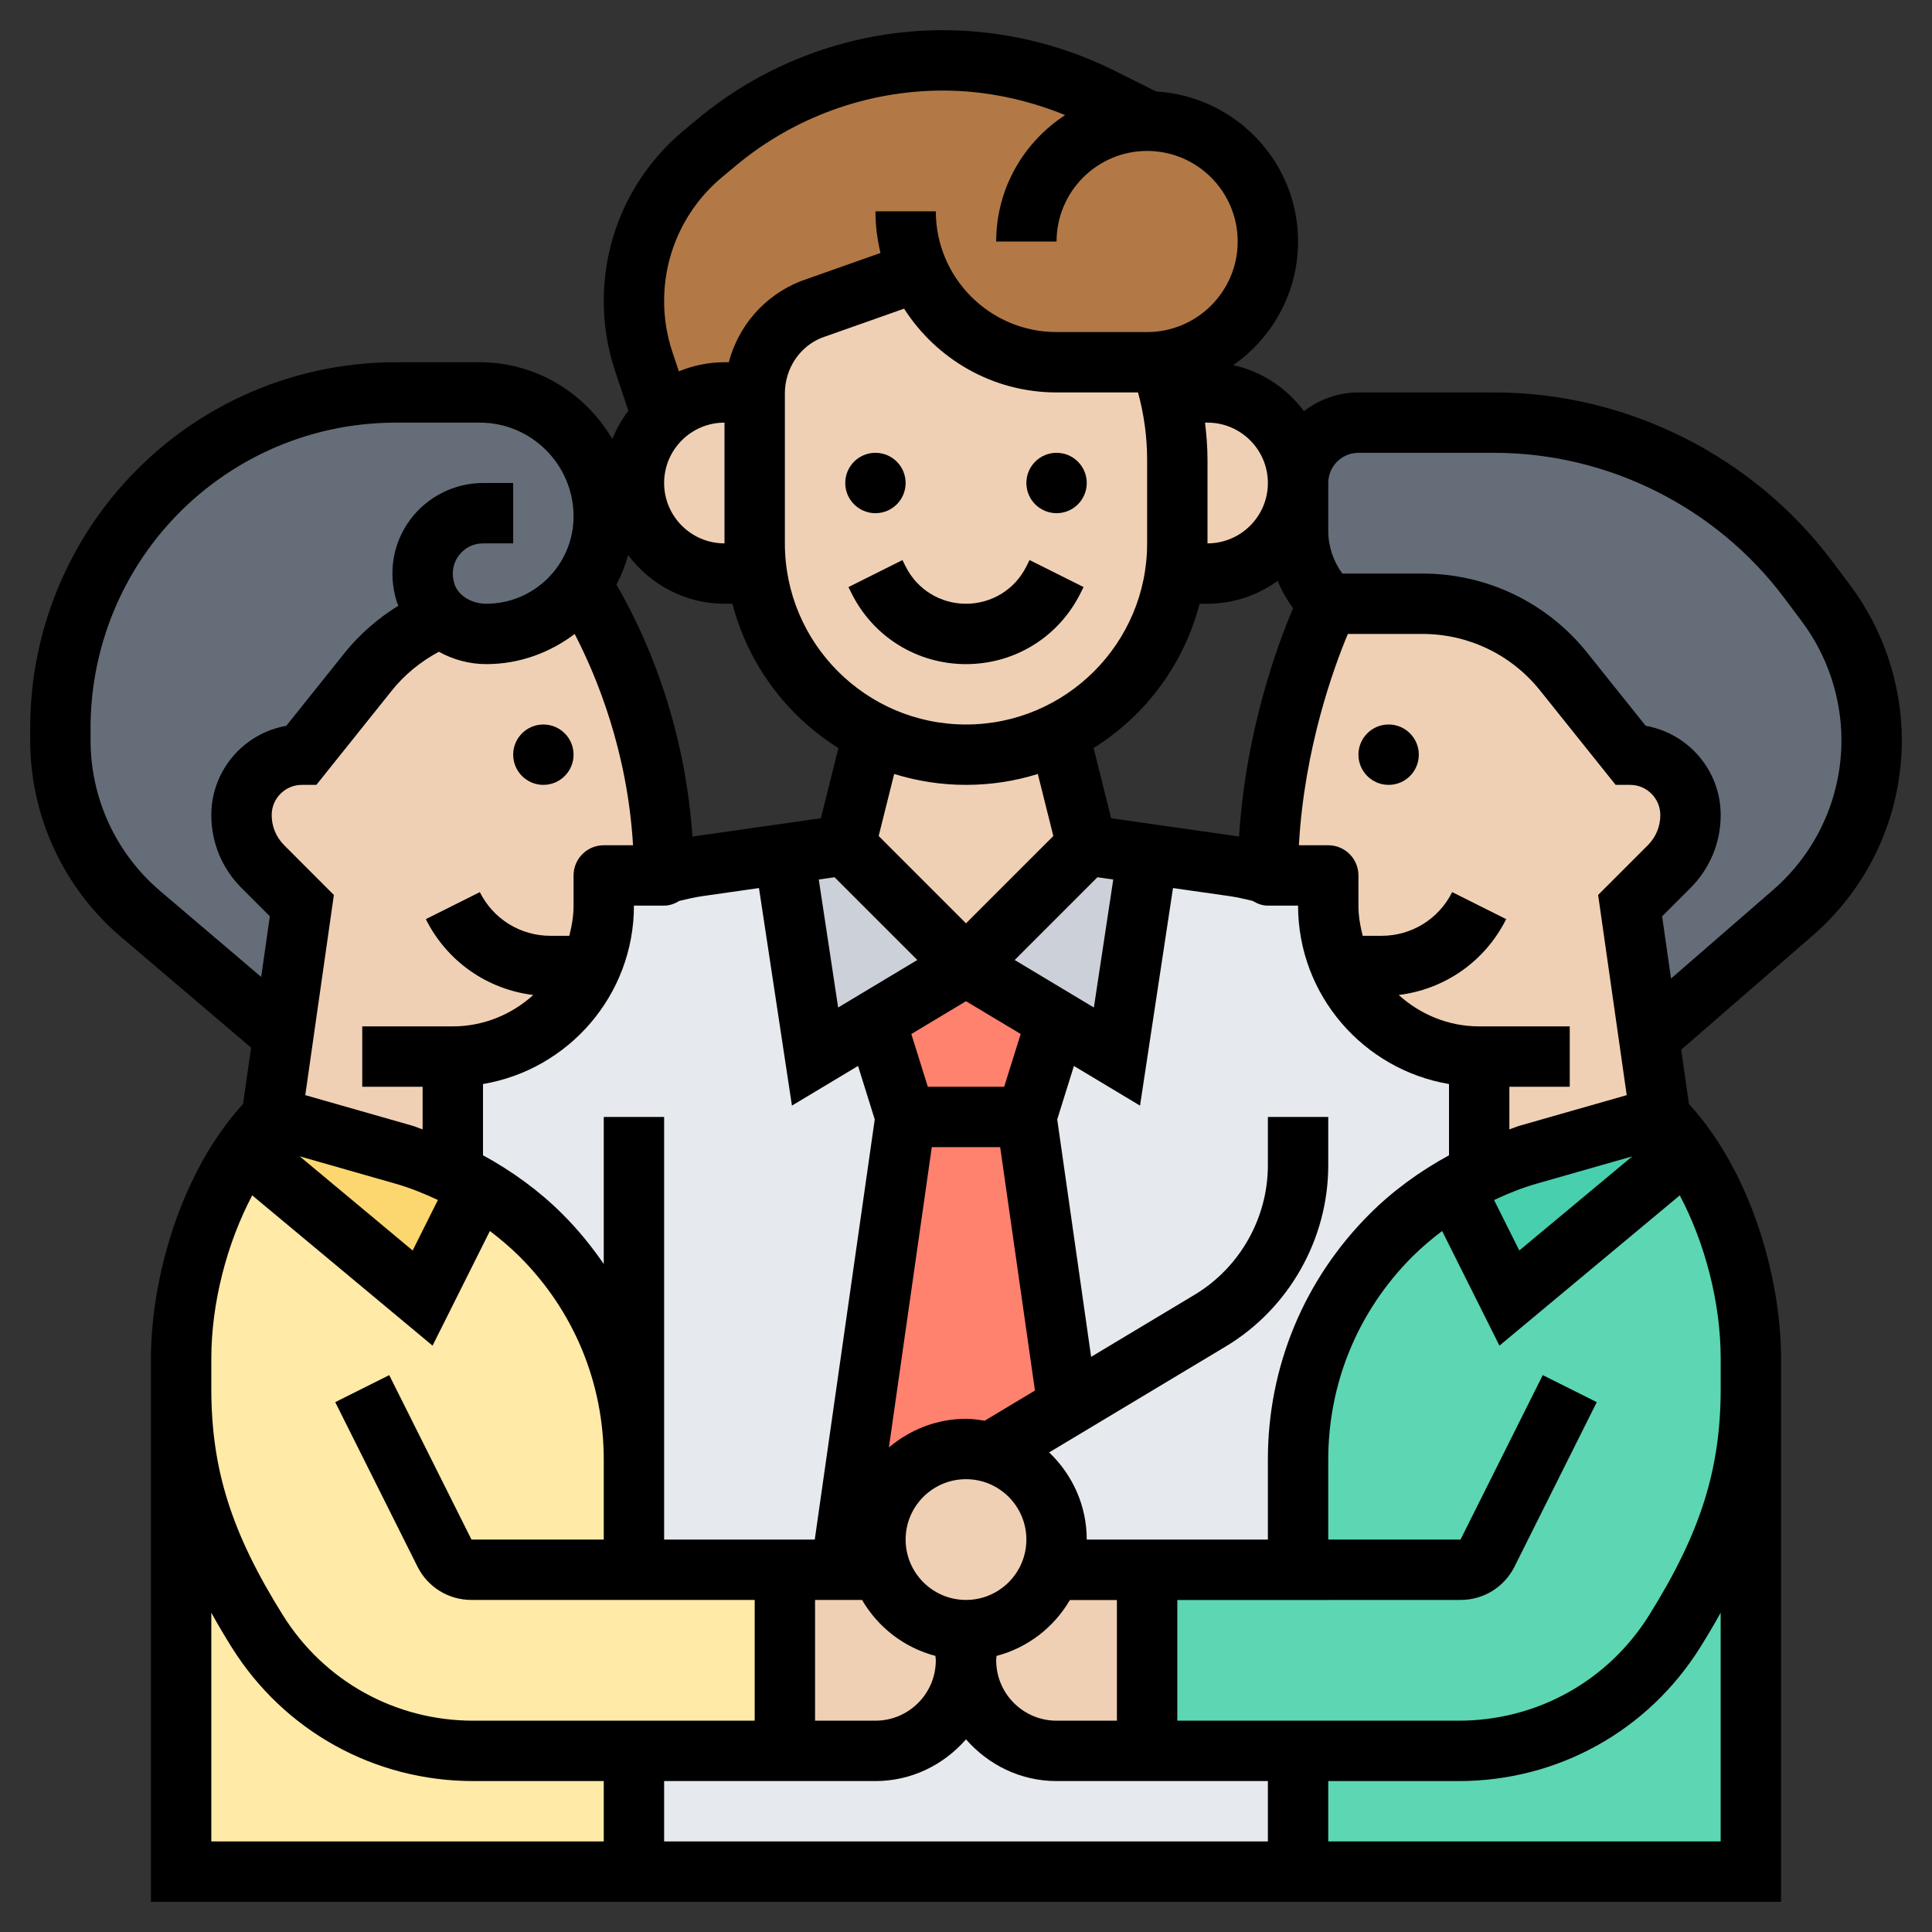 <svg id="_x33_0" enable-background="new 0 0 64 64" height="512" viewBox="0 0 64 64" width="512" xmlns="http://www.w3.org/2000/svg"><rect x="0" y="0" width="64" height="64" fill="#333333" stroke="none"/><g><g><g><path d="m35 33.8-1 3.2h-4l-1-3.2 3-1.8z" fill="#ff826e"/></g><g><path d="m33 48-.06.16c-.29-.11-.61-.16-.94-.16-1.66 0-3 1.34-3 3 0 .35.06.69.18 1h-.01c-.05 0-.11 0-.17 0h-1.14l2.14-15h4l1.37 9.58z" fill="#ff826e"/></g><g><path d="m35.37 46.58-1.37-9.58 1-3.2 2 1.2 1-6.6.02-.11 2.86.41c.38.05.75.13 1.12.23v.07h2v1c0 .71.15 1.39.42 2 .77 1.76 2.53 3 4.58 3v3.86.01c-.29.13-.57.28-.84.44-.76.44-1.46.99-2.08 1.61-.98.98-1.76 2.14-2.28 3.41-.52 1.26-.8 2.63-.8 4.02v3.65h-5-3c-.06 0-.12 0-.17 0h-.01c.12-.31.18-.65.18-1 0-1.33-.86-2.45-2.06-2.84l.06-.16z" fill="#e6e9ed"/></g><g><path d="m21 48.35c0-1.39-.28-2.76-.8-4.02-.52-1.27-1.3-2.43-2.28-3.41-.62-.62-1.32-1.17-2.08-1.61-.27-.16-.55-.31-.84-.44v-.01-3.86c2.05 0 3.81-1.24 4.58-3 .27-.61.42-1.29.42-2v-1h2c0-.02 0-.05 0-.07.37-.1.74-.18 1.12-.23l2.86-.41.02.11 1 6.6 2-1.2 1 3.2-2.14 15h-1.86-5z" fill="#e6e9ed"/></g><g><path d="m43 58v4h-22v-4h5 3c.83 0 1.58-.34 2.12-.88s.88-1.29.88-2.12c0 .83.34 1.58.88 2.12s1.29.88 2.12.88h3z" fill="#e6e9ed"/></g><g><path d="m36 28 2.02.29-.02.11-1 6.6-2-1.2-3-1.8z" fill="#ccd1d9"/></g><g><path d="m32 32-3 1.8-2 1.2-1-6.6-.02-.11 2.02-.29z" fill="#ccd1d9"/></g><g><path d="m21 52h5v6h-5-5.32c-2.91 0-5.62-1.5-7.16-3.97-.82-1.31-1.46-2.55-1.88-3.83-.42-1.3-.64-2.64-.64-4.2v-1c0-2.26.75-4.97 2.11-6.92l5.89 4.92 1.84-3.69c.76.44 1.46.99 2.08 1.61.98.98 1.76 2.14 2.28 3.41.52 1.26.8 2.63.8 4.02z" fill="#ffeaa7"/></g><g><path d="m6 62v-16c0 1.56.22 2.9.64 4.2.42 1.28 1.06 2.52 1.88 3.83 1.54 2.47 4.25 3.97 7.16 3.97h5.32v4z" fill="#ffeaa7"/></g><g><path d="m15.84 39.31-1.84 3.69-5.89-4.92c.27-.4.57-.76.89-1.08l4.38 1.25c.56.16 1.1.36 1.62.62.29.13.57.28.84.44z" fill="#fcd770"/></g><g><path d="m58 46v16h-15v-4h5.32c2.91 0 5.62-1.5 7.16-3.97.82-1.31 1.46-2.55 1.88-3.83.42-1.3.64-2.64.64-4.2z" fill="#5cd6b3"/></g><g><path d="m58 45v1c0 1.56-.22 2.9-.64 4.2-.42 1.28-1.06 2.52-1.88 3.83-1.54 2.47-4.25 3.97-7.16 3.97h-5.32-5v-6h5v-3.65c0-1.39.28-2.76.8-4.02.52-1.27 1.3-2.43 2.28-3.41.62-.62 1.32-1.17 2.08-1.61l1.84 3.69 5.89-4.92c1.36 1.95 2.11 4.66 2.11 6.92z" fill="#5cd6b3"/></g><g><path d="m55.89 38.08-5.89 4.92-1.84-3.69c.27-.16.55-.31.84-.44.52-.26 1.06-.46 1.62-.62l4.38-1.25c.32.32.62.68.89 1.08z" fill="#48cfad"/></g><g><path d="m32.88 57.12c-.54-.54-.88-1.29-.88-2.12 0-.35.06-.69.17-1v-.01c1.23-.06 2.27-.87 2.65-1.99h.01.17 3v6h-3c-.83 0-1.58-.34-2.12-.88z" fill="#f0d0b4"/></g><g><path d="m32 54c.06 0 .11 0 .17-.01v.01c-.11.31-.17.65-.17 1 0 .83-.34 1.58-.88 2.12s-1.29.88-2.12.88h-3v-6h1.86 1.14.17.01c.4 1.17 1.51 2 2.82 2z" fill="#f0d0b4"/></g><g><path d="m32.94 48.16c1.2.39 2.06 1.51 2.06 2.84 0 .35-.06.69-.18 1-.38 1.12-1.42 1.93-2.65 1.99-.06.01-.11.01-.17.01-1.31 0-2.42-.83-2.82-2-.12-.31-.18-.65-.18-1 0-1.66 1.34-3 3-3 .33 0 .65.05.94.16z" fill="#f0d0b4"/></g><g><path d="m19.95 16.47.05.64c0 .85-.27 1.64-.74 2.28-.12.17-.26.33-.4.47-.7.7-1.68 1.14-2.75 1.14-.56 0-1.1-.2-1.49-.56-.94.39-1.77 1-2.42 1.81l-2.2 2.75c-.55 0-1.05.22-1.41.59-.37.36-.59.86-.59 1.41 0 .64.25 1.25.71 1.71l1.29 1.29-.61 4.3-4.75-4.04c-1.68-1.43-2.64-3.53-2.64-5.74v-.41c0-1.33.24-2.63.69-3.85.45-1.23 1.12-2.38 1.98-3.38 2.12-2.46 5.2-3.88 8.44-3.88h2.78c1.13 0 2.16.46 2.91 1.2.31.32.58.69 1.15 2.27z" fill="#656d78"/></g><g><path d="m62 24.52c0 1.1-.24 2.18-.69 3.16s-1.11 1.86-1.95 2.58l-4.73 4.11h-.01l-.62-4.37 1.29-1.29c.46-.46.71-1.07.71-1.71 0-.55-.22-1.05-.59-1.41-.36-.37-.86-.59-1.41-.59l-2.2-2.75c-1.14-1.42-2.86-2.25-4.68-2.25h-3.12c-.64-.64-1-1.51-1-2.41v-1.59c0-1.1.9-2 2-2h4.5c4.09 0 7.94 1.93 10.4 5.2l.59.78c.98 1.31 1.51 2.9 1.51 4.54z" fill="#656d78"/></g><g><path d="m25 18c0 .34.02.67.08 1h-.01-1.07c-.83 0-1.58-.34-2.12-.88-.34-.34-.6-.76-.86-1.81-.01-.1-.02-.21-.02-.31 0-.86.36-1.63.94-2.18.53-.5 1.26-.82 2.06-.82h1v.03z" fill="#f0d0b4"/></g><g><path d="m42.12 18.12c-.54.54-1.29.88-2.12.88h-1.07-.01c.06-.33.08-.66.08-1v-2.76c0-.76-.09-1.51-.28-2.24h.01 1.27c1.66 0 3 1.34 3 3 0 .83-.34 1.58-.88 2.12z" fill="#f0d0b4"/></g><g><path d="m30.42 9-3.53 1.25c-1.13.45-1.88 1.53-1.89 2.75h-1c-.8 0-1.53.32-2.06.82l-.61-1.84c-.22-.65-.33-1.33-.33-2.01 0-1.88.84-3.67 2.28-4.87l.47-.39c1.05-.87 2.24-1.55 3.51-2.01 1.26-.46 2.61-.7 3.98-.7 1.81 0 3.61.42 5.23 1.24l1.53.76c2.21 0 4 1.79 4 4 0 2.07-1.57 3.77-3.58 3.98-.14.01-.28.02-.42.02h-3c-2.05 0-3.81-1.24-4.58-3z" fill="#b27946"/></g><g><path d="m54.62 34.37.38 2.63-4.38 1.25c-.56.16-1.1.36-1.62.62v-.01-3.86c-2.05 0-3.81-1.24-4.58-3-.27-.61-.42-1.29-.42-2v-1h-2c0-.02 0-.05 0-.07.02-4.97 2-8.93 2-8.93h3.12c1.82 0 3.54.83 4.68 2.25l2.2 2.75c.55 0 1.05.22 1.41.59.37.36.59.86.59 1.41 0 .64-.25 1.25-.71 1.71l-1.29 1.29z" fill="#f0d0b4"/></g><g><path d="m35.07 24.29.93 3.71-4 4-4-4 .93-3.71c.92.46 1.96.71 3.07.71s2.15-.25 3.07-.71z" fill="#f0d0b4"/></g><g><path d="m25 18v-4.97c0-.01 0-.02 0-.03.01-1.22.76-2.3 1.89-2.75l3.53-1.25c.77 1.76 2.53 3 4.58 3h3c.14 0 .28-.01.42-.02.12.33.23.67.3 1.02.19.73.28 1.48.28 2.24v2.76c0 .34-.02.67-.08 1-.32 2.34-1.81 4.3-3.85 5.29-.92.46-1.96.71-3.07.71s-2.15-.25-3.07-.71c-.7-.34-1.33-.79-1.88-1.34-1.05-1.05-1.76-2.41-1.97-3.95-.06-.33-.08-.66-.08-1z" fill="#f0d0b4"/></g><g><path d="m9 37 .39-2.7.61-4.3-1.29-1.29c-.46-.46-.71-1.07-.71-1.71 0-.55.22-1.05.59-1.41.36-.37.86-.59 1.41-.59l2.2-2.75c.65-.81 1.48-1.42 2.42-1.81.39.36.93.56 1.49.56 1.07 0 2.05-.44 2.75-1.14.14-.14.28-.3.4-.47.73 1.13 2.72 4.67 2.74 9.54v.07h-2v1c0 .71-.15 1.39-.42 2-.77 1.76-2.53 3-4.58 3v3.86.01c-.52-.26-1.06-.46-1.62-.62z" fill="#f0d0b4"/></g></g><g><circle cx="46" cy="25" r="1"/><path d="m61.287 19.384-.587-.783c-2.63-3.507-6.817-5.601-11.2-5.601h-4.5c-.68 0-1.301.236-1.805.619-.567-.758-1.387-1.314-2.343-1.523 1.295-.904 2.148-2.4 2.148-4.096 0-2.655-2.087-4.813-4.704-4.97l-1.379-.689c-1.753-.877-3.718-1.341-5.681-1.341-2.964 0-5.852 1.045-8.131 2.944l-.463.386c-1.679 1.399-2.642 3.455-2.642 5.641 0 .791.127 1.573.377 2.322l.438 1.314c-.216.287-.397.598-.531.937-.887-1.514-2.513-2.544-4.391-2.544h-2.783c-3.54 0-6.892 1.541-9.194 4.229-1.88 2.194-2.916 4.992-2.916 7.88v.412c0 2.503 1.09 4.873 2.993 6.504l4.325 3.679-.267 1.867c-2.096 2.292-3.051 5.836-3.051 8.429v1 17h16 1 20 1 16v-17-1c0-2.593-.955-6.137-3.051-8.428l-.257-1.8 4.318-3.748c1.9-1.629 2.99-3.999 2.99-6.502 0-1.842-.608-3.667-1.713-5.138zm-19.287 31.616h-6c0-1.137-.482-2.158-1.245-2.887l5.847-3.508c2.096-1.258 3.398-3.558 3.398-6.002v-1.603h-2v1.603c0 1.746-.93 3.389-2.428 4.288l-3.427 2.056-1.123-7.865.553-1.771 2.19 1.314 1.092-7.207 1.876.268c.257.037.51.097.762.157.15.091.317.157.505.157h1c0 2.967 2.167 5.431 5 5.91v2.361c-.961.524-1.854 1.169-2.631 1.946-2.173 2.173-3.369 5.061-3.369 8.133zm-7 6c-1.103 0-2-.897-2-2 0-.049.009-.097.012-.146 1.036-.273 1.901-.946 2.429-1.85h1.558v3.996zm-15-20v4.872c-.401-.586-.855-1.142-1.369-1.656-.777-.776-1.67-1.421-2.631-1.946v-2.36c2.833-.478 5-2.942 5-5.91h1c.188 0 .355-.066.505-.157.252-.06.504-.12.761-.157l1.876-.268 1.092 7.207 2.19-1.314.553 1.771-1.987 13.918h-4.99v-14zm-10.585-9c-.268-.268-.415-.622-.415-1 0-.552.449-1 1-1h.48l2.499-3.123c.425-.532.96-.966 1.559-1.286.467.257 1.003.409 1.569.409 1.103 0 2.111-.38 2.93-.998.736 1.419 1.748 3.886 1.933 6.998h-.97c-.552 0-1 .447-1 1v1c0 .347-.058.678-.142 1h-.622c-.998 0-1.895-.555-2.341-1.447l-1.789.895c.701 1.402 2.034 2.326 3.56 2.513-.71.639-1.638 1.039-2.666 1.039h-3v2h2v1.412c-.116-.037-.226-.089-.342-.122l-3.545-1.012.947-6.631zm14.585-10c-1.103 0-2-.897-2-2s.897-2 2-2zm0 2h.263c.52 2.007 1.796 3.708 3.511 4.78l-.581 2.325-4.21.601c-.015.002-.03.007-.045.009-.265-3.912-1.647-6.861-2.518-8.347.163-.31.294-.637.388-.981.731.973 1.884 1.613 3.192 1.613zm11-7h2.698c.2.728.302 1.477.302 2.236v2.764c0 3.309-2.691 6-6 6s-6-2.691-6-6v-4.969c0-.822.493-1.552 1.219-1.842l2.73-.964c1.067 1.666 2.93 2.775 5.051 2.775zm5 7c.868 0 1.667-.285 2.324-.757.13.322.306.622.511.907-.508 1.188-1.567 4.042-1.789 7.562-.01-.001-.019-.005-.029-.006l-4.209-.601-.581-2.325c1.715-1.073 2.991-2.773 3.511-4.78zm-8 33c-1.103 0-2-.897-2-2s.897-2 2-2 2 .897 2 2-.897 2-2 2zm.619-5.937c-.203-.032-.407-.063-.619-.063-.976 0-1.859.365-2.554.947l1.421-9.947h2.265l1.152 8.063zm-.619-21.063c.828 0 1.627-.127 2.379-.361l.514 2.055-2.893 2.892-2.893-2.893.514-2.055c.752.235 1.551.362 2.379.362zm-4.354 3.06 2.741 2.741-2.622 1.574-.642-4.24zm5.619 6.94h-2.53l-.546-1.747 1.811-1.087 1.811 1.086zm.348-4.199 2.741-2.741.524.075-.642 4.24zm-20.505 7.412c.482.138.946.327 1.398.538l-.836 1.673-3.742-3.119zm15.448 13.787c.528.906 1.394 1.581 2.431 1.854.004.049.013.097.013.146 0 1.103-.897 2-2 2h-2v-4zm22.335-13.786 3.18-.908-3.742 3.118-.836-1.672c.453-.212.916-.4 1.398-.538zm3.695-11.214-1.646 1.646.947 6.632-3.546 1.013c-.116.033-.226.085-.341.122v-1.413h2v-2h-3c-1.028 0-1.956-.4-2.666-1.04 1.526-.187 2.859-1.111 3.56-2.513l-1.789-.895c-.446.893-1.343 1.448-2.341 1.448h-.622c-.084-.322-.142-.653-.142-1v-1c0-.553-.448-1-1-1h-.972c.178-3.215 1.157-5.89 1.621-7h2.467c1.527 0 2.95.684 3.904 1.877l2.5 3.123h.48c.551 0 1 .448 1 1 0 .378-.147.732-.414 1zm-12.586-12c0 1.103-.897 2-2 2v-2.764c0-.415-.033-.827-.082-1.236h.082c1.103 0 2 .897 2 2zm-18.077-10.134.463-.386c1.92-1.6 4.354-2.48 6.852-2.48 1.385 0 2.764.289 4.046.813-1.371.893-2.284 2.432-2.284 4.187h2c0-1.654 1.346-3 3-3s3 1.346 3 3-1.346 3-3 3h-3c-2.206 0-4-1.794-4-4h-2c0 .476.062.936.167 1.38l-2.652.937c-1.198.479-2.055 1.481-2.373 2.683h-.142c-.535 0-1.045.11-1.512.301l-.214-.641c-.182-.545-.274-1.113-.274-1.689 0-1.59.701-3.086 1.923-4.105zm-18.631 23.638c-1.457-1.248-2.292-3.064-2.292-4.983v-.412c0-2.411.864-4.747 2.434-6.579 1.923-2.243 4.72-3.53 7.676-3.53h2.783c1.713 0 3.107 1.394 3.107 3.107 0 1.595-1.298 2.893-2.893 2.893-.493 0-.937-.278-1.054-.662-.139-.454.029-.778.142-.931.191-.259.484-.407.805-.407h1v-2h-1c-.948 0-1.85.455-2.414 1.218-.573.775-.736 1.762-.446 2.706.015.049.039.093.057.14-.674.419-1.282.941-1.78 1.563l-1.934 2.417c-1.408.246-2.483 1.477-2.483 2.956 0 .911.355 1.769 1 2.414l.939.939-.287 2.009zm1.708 15.496c0-1.843.52-3.823 1.355-5.402l5.974 4.978 1.899-3.797c.347.262.68.544.989.852 1.795 1.795 2.783 4.181 2.783 6.719v2.65h-4.382l-2.724-5.447-1.789.895 2.724 5.447c.341.681 1.026 1.105 1.789 1.105h9.382v4h-9.323c-2.581 0-4.939-1.307-6.307-3.496-1.705-2.728-2.37-4.832-2.37-7.504zm0 16v-7.576c.207.373.43.752.673 1.141 1.737 2.777 4.729 4.435 8.004 4.435h4.323v2zm15 0v-2h7c1.2 0 2.266-.542 3-1.382.734.84 1.8 1.382 3 1.382h7v2zm35 0h-13v-2h4.323c3.275 0 6.267-1.658 8.003-4.436.243-.389.466-.768.673-1.141v7.577zm0-15c0 2.672-.665 4.776-2.37 7.504-1.368 2.189-3.726 3.496-6.307 3.496h-9.323v-3.997l9.382-.003c.763 0 1.448-.424 1.789-1.105l2.724-5.447-1.789-.895-2.724 5.447h-4.382v-2.65c0-2.538.988-4.924 2.783-6.719.309-.308.641-.59.989-.852l1.899 3.797 5.974-4.978c.835 1.579 1.355 3.559 1.355 5.402zm1.703-16.491-3.348 2.907-.295-2.062.94-.94c.645-.646 1-1.503 1-2.414 0-1.479-1.075-2.71-2.484-2.956l-1.934-2.417c-1.335-1.669-3.328-2.627-5.466-2.627h-2.65c-.298-.41-.466-.898-.466-1.414v-1.586c0-.552.449-1 1-1h4.5c3.757 0 7.346 1.795 9.6 4.8l.587.784c.847 1.128 1.313 2.526 1.313 3.937 0 1.919-.835 3.735-2.297 4.988z"/><circle cx="18" cy="25" r="1"/><circle cx="29" cy="16" r="1"/><circle cx="35" cy="16" r="1"/><path d="m29.895 18.553-1.789.895.105.211c.722 1.444 2.174 2.341 3.789 2.341s3.067-.897 3.789-2.342l.105-.211-1.789-.895-.105.212c-.381.762-1.147 1.236-2 1.236s-1.619-.474-2-1.236z"/></g></g></svg>